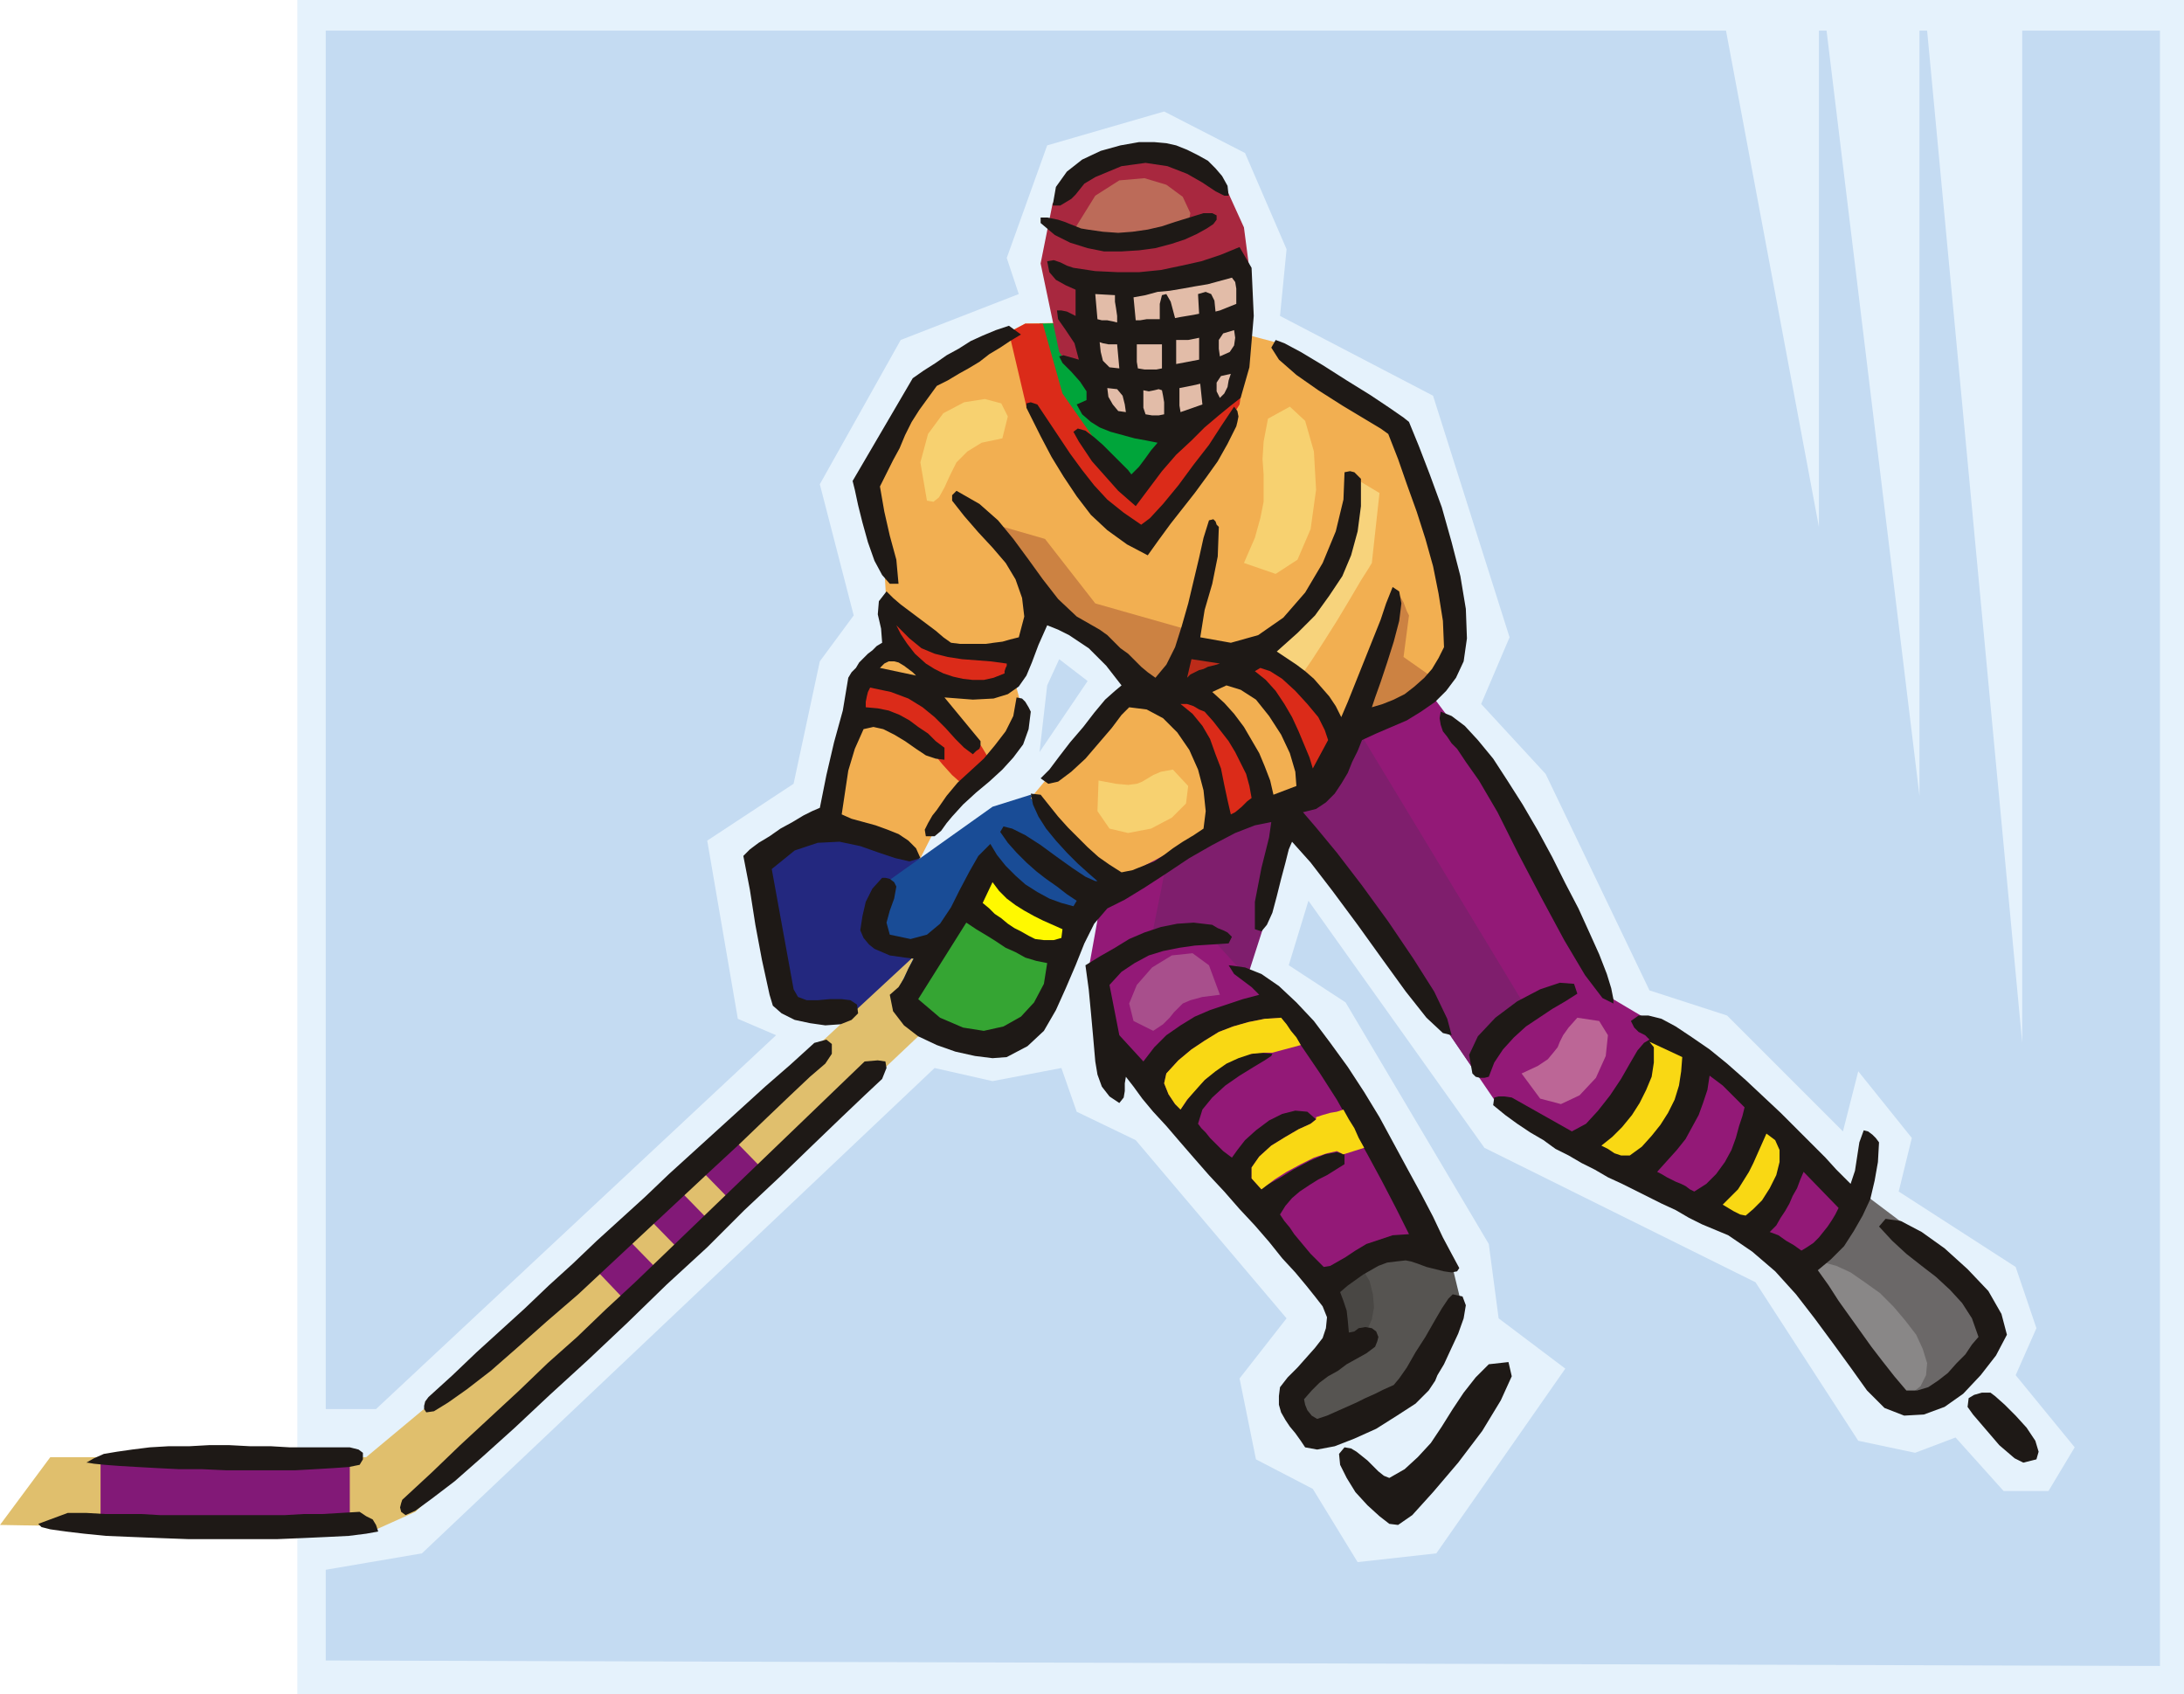 <svg xmlns="http://www.w3.org/2000/svg" fill-rule="evenodd" height="148.8" preserveAspectRatio="none" stroke-linecap="round" viewBox="0 0 1998 1550" width="1.998in"><style>.pen1{stroke:none}.brush7{fill:#931977}.brush13{fill:#f2af51}.brush14{fill:#db2b19}.brush20{fill:#1e1916}.brush21{fill:#e2bca8}.brush25{fill:#f9d814}.brush29{fill:#c4dbf2}</style><path class="pen1" style="fill:#e5f2fc" d="M272 0h1726v1550H272V0z"/><path class="pen1" style="fill:#565451" d="m1215 1173 4 44-22 35-2 3-6 7-6 10-4 9 2 10 8 13 7 10 4 4 92-44 45-81-8-33-32-22-59 2-23 33z"/><path class="pen1" style="fill:#494744" d="m1181 1278 4-6 4-6 5-8 7-7 8-8 10-8 11-7 14-7 7-5 4-9 2-11-1-12-3-12-6-10-7-8-10-3-15 22 4 44-22 35-2 3-4 6-6 8-4 9z"/><path class="pen1" style="fill:#6b6868" d="m1733 1289 4 2 8-1 9-2 10-4 9-4 8-4 6-3 2-1 37-59-40-60-81-61-31 41-30 29 20 24 13 17 9 14 6 11 6 10 7 13 11 16 17 22z"/><path class="pen1" style="fill:#898787" d="m1686 1217 6 5 5 5 6 5 5 7 6 8 5 9 6 11 6 14 16-5 10-8 5-10 1-11-4-13-6-13-10-13-11-13-12-12-14-10-13-9-13-6-11-3h-10l-7 4-4 8 8 9 6 8 6 7 5 7 4 5 3 5 3 5 3 4z"/><path class="pen1 brush7" d="m1037 659-41 227 9 68 209 227 49-30 48-4-107-196-65-57 50-149 178 261 279 147 46-50-142-145-81-48-52-119-48-76-77-103-190 6-65 41z"/><path class="pen1" style="fill:#7f1e6d" d="m1076 754-6 20-7 36-7 35-3 16h58l30 33 48-149 158 232 48-57-153-253-107 39-59 48z"/><path class="pen1" style="fill:#23287f" d="m864 863-9-71-64-31-48-5-52 25 4 50 24 89 33 16 70-2 42-71z"/><path class="pen1" style="fill:#e0bf6d" d="m0 1395 46-62h289l66-55 572-530 49 28-642 607-40 18-340-6z"/><path class="pen1" d="M320 1333v68l-228-4v-64h228zm246-208 41 42-30 28-40-42 29-28zm48-44 40 41-27 27-41-42 28-26zm50-46 40 41-29 29-41-42 30-28z" style="fill:#821977"/><path class="pen1" style="fill:#194c96" d="m838 872-38-9-4-26 15-30 97-69 35-11 30 40 42 39-26 36-31 87-30 20-75-6-37-26 22-45z"/><path class="pen1 brush13" d="m943 730 55-66 46-33 2 1 4 4 5 4 7 6 8 6 6 6 6 5 4 3 4 5 5 11 6 13 6 16 6 15 5 13 4 10 1 3-103 54-57-50-20-26z"/><path class="pen1 brush13" d="m761 748 22-90-4-36 34-32-4-71-20-76 53-97 96-50 149-4 87 23 114 79 35 115 13 90-47 50-48 21-31 56-87 30-26-81-60-46-83-79-26 72 10 37-68 71-28 55-81-37z"/><path class="pen1 brush14" d="m880 717 3-4 8-8 8-8 5-4-6-10-8-10-10-11-11-9-12-9-12-7-11-5-10-3-6-2-8-2-8-1h-6l-5 7-3 10-3 9-2 6h18l16 5 13 7 12 10 11 10 9 11 9 10 9 8z"/><path class="pen1" d="m897 476 59 17 46 59 95 27-34 52-61-50-37-20-7-8-61-77zm381 65-37 121 48-15 22-27-27-19 5-38-2-4-3-8-4-7-2-3z" style="fill:#cc8242"/><path class="pen1" style="fill:#f7d37c" d="m1154 599 56-56 27-65v-42l25 15-7 64-3 5-7 11-10 17-12 20-12 19-11 17-9 13-5 5-4-1-5-2-5-4-5-4-5-4-5-4-2-3-1-1z"/><path class="pen1" style="fill:#00a53a" d="m951 296 14 77 68 81 60-49 38-102-22-5-12-1h-13l-14-1h-15l-15-1h-44l-45 1z"/><path class="pen1 brush14" d="m923 304 16 68 23 34 44 58 38 33 57-74 33-53 8-57-30 20-30 57-49 57-61-87-18-64h-16l-15 8z"/><path class="pen1" style="fill:#a8283f" d="m963 186-11 55 17 81 29 39 15-98 131-9-6-46-15-33-29-26-46-13-52 15-33 35z"/><path class="pen1" style="fill:#bc6b59" d="M1069 221h-23l-13 1-13 1-13-1-10-2-8-5-5-7 18-29 22-14 23-2 20 6 15 11 7 15-3 15-17 11z"/><path class="pen1 brush20" d="M1124 179h-4l-8-4-12-8-14-8-18-7-20-3-22 3-24 10-5 3-5 3-4 5-4 5-4 4-5 3-5 3h-7l3-17 10-14 14-11 17-8 18-5 17-3h14l11 1 9 2 10 4 10 5 9 5 7 7 6 7 5 9 1 9zm-172 25v-5h6l5 1 5 1 6 2 5 2 5 2 5 2 6 1 14 2 14 1 13-1 14-2 13-3 12-4 13-4 13-4h8l4 2v4l-3 4-6 4-9 5-11 5-12 4-15 4-15 2-16 1h-16l-15-3-16-5-14-7-13-11zm183 160-9 7-11 9-13 11-12 12-14 13-13 15-12 16-12 16-8-7-8-7-8-9-8-9-8-9-6-9-6-9-5-9 4-3 7 2 8 6 8 7 9 9 8 8 6 6 3 4 7-7 6-8 5-7 6-7-10-2-11-2-11-3-11-3-10-4-8-5-8-7-5-9 9-4v-8l-6-9-8-9-8-8-3-6 4-1 14 4-4-15-8-12-7-10-1-8h4l5 1 4 2 4 2v-24l-9-4-9-5-6-7-2-10 6-1 6 2 6 3 6 2 20 3 21 1h19l20-2 19-4 18-4 18-6 17-7 11 19 2 44-4 47-8 28z"/><path class="pen1 brush21" d="m1131 278-5 2-5 2-5 2-4 1-1-10-3-6-5-2-7 2 1 18-5 1-6 1-6 1-5 1-4-15-4-7-4 1-2 8v14h-12l-6 1h-4l-2-21 11-2 11-3 11-1 12-2 11-2 12-2 11-3 11-3 3 4 1 6v14zm-111-8v6l1 6 1 7v6l-4-1-5-1h-5l-4-1-2-23 18 1z"/><path class="pen1 brush20" d="M822 534h-8l-7-8-7-13-6-17-5-18-4-16-3-14-2-8 55-94 10-7 11-7 10-7 11-6 11-7 11-5 12-5 12-4 11 8-10 6-9 6-10 6-9 7-10 6-9 5-10 6-10 5-8 11-8 11-7 11-6 12-5 12-6 11-6 12-6 12 4 23 5 22 6 22 2 22z"/><path class="pen1 brush21" d="m1129 302 1 7-1 7-4 6-9 4-1-7v-8l4-6 10-3zm-32 27-21 4v-22h11l5-1 5-1v20zm3 41-20 7-1-6v-16l5-1 5-1 5-1 4-1 2 19z"/><path class="pen1 brush20" d="m1289 386 9 22 10 26 11 30 9 32 8 31 5 30 1 27-3 21-7 15-9 12-10 10-13 9-13 8-14 6-14 6-13 6-4 10-5 10-4 10-6 10-6 9-8 8-9 6-12 3 12 14 19 23 23 30 24 33 23 34 19 30 12 25 4 15-8-2-15-14-19-24-21-29-23-32-23-31-20-26-17-19-3 7-3 12-4 15-4 16-4 15-5 11-5 6-6-2v-25l6-31 7-28 2-14-15 3-18 7-21 11-21 12-21 14-20 13-18 11-16 8-12 14-9 18-8 20-9 21-9 20-11 19-15 14-19 10-13 1-16-2-18-4-17-6-17-8-13-10-10-13-3-15 8-7 5-8 4-9 5-9-8-1-7-1-7-1-7-3-7-3-5-4-5-6-3-7 2-13 3-13 6-12 9-10h3l4 1 4 3 2 4-2 11-4 11-3 11 3 11 19 4 15-4 12-10 10-15 8-16 9-17 8-14 11-11 6 10 8 10 9 9 9 8 11 7 11 6 11 4 11 3 3-5-9-6-9-7-10-7-9-7-9-8-9-9-8-9-7-10 3-5 8 2 12 6 14 9 15 11 14 10 12 8 9 4h2l-8-7-10-9-10-10-10-11-9-11-7-11-5-11-2-10 9 1 8 10 8 10 9 10 9 9 9 9 10 9 10 7 11 7 10-2 10-4 10-4 9-6 8-6 9-6 10-6 9-6 2-16-2-19-5-19-8-18-11-16-13-13-15-8-16-2-7 7-9 12-12 14-12 14-13 12-12 9-9 2-7-5 8-8 9-12 10-13 12-14 10-13 10-12 9-8 6-5-7-9-7-9-8-8-8-8-9-6-9-6-10-5-10-4-8 18-6 16-5 12-7 10-10 7-13 4-19 1-26-2 33 40v4l-1 3-3 2-3 3-8-6-8-8-9-10-10-10-11-9-13-8-16-6-19-4-2 4-1 4-1 5v5l11 1 10 2 10 4 9 5 8 6 9 6 7 7 8 6v11l-8-1-9-3-9-6-10-7-10-6-10-5-9-2-9 2-8 18-6 20-3 20-3 20 9 4 11 3 11 3 11 4 10 4 9 6 7 7 4 9-10 3-13-3-15-5-17-6-19-4-20 1-21 7-21 17 20 110 4 7 8 3h10l11-1h11l8 1 6 4 1 8-6 6-10 4-14 1-14-2-14-3-12-6-8-7-3-10-7-32-6-32-5-32-6-31 6-6 8-6 10-6 10-7 11-6 10-6 8-4 7-3 6-30 7-30 8-29 5-30 3-5 4-4 3-5 4-4 4-4 4-3 4-4 5-3-1-13-3-13 1-12 7-9 6 6 7 6 8 6 8 6 8 6 8 6 7 6 7 5 8 1h24l7-1 8-1 7-2 8-2 5-19-2-17-6-17-9-15-12-14-13-14-13-15-11-14v-5l2-2 2-2 21 12 17 15 14 17 14 19 13 18 14 18 17 16 21 12 7 5 6 6 6 6 7 5 6 6 6 6 6 5 7 5 10-12 8-16 6-19 6-21 5-21 5-21 4-18 5-16 4-1 2 2 1 3 2 2-1 27-5 25-7 24-4 25 28 5 25-7 23-16 20-23 16-27 12-29 7-29 1-25 5-1 4 1 3 3 3 3v25l-3 23-6 22-8 19-12 18-13 18-16 16-19 17 9 6 9 6 8 6 8 7 7 8 7 8 6 9 5 10 6-14 6-15 6-15 6-15 6-15 6-15 5-15 6-15 6 4 2 11-2 16-5 19-6 19-6 18-5 14-3 9 10-3 10-4 10-5 9-7 9-8 7-8 6-10 5-10-1-24-4-25-5-25-7-25-8-25-9-25-8-23-9-23-7-5-15-9-20-12-22-14-20-14-16-14-7-11 4-7 8 3 15 8 20 12 22 14 21 13 18 12 13 9 5 4z"/><path class="pen1 brush21" d="m1022 315 2 22-9-1-6-6-2-8-1-9 3 1 5 1h8zm41 22-5 1h-11l-6-1-1-6v-16h23v22zm53 27-3-6v-8l4-6 9-2-2 6-1 6-3 6-4 4zm-53-7 1 5 1 6v11l-5 1h-6l-6-1-2-6v-16l5 1 5-1 4-1 3 1zm-33 20-7-1-5-6-4-7-1-8 9 1 5 6 2 8 1 7z"/><path class="pen1 brush20" d="m949 370 10 15 10 15 10 15 11 15 11 14 12 13 15 12 16 11 8-6 12-13 14-17 14-19 14-18 11-17 8-12 4-6 3 4 1 5-1 5-1 4-8 16-9 16-10 14-11 15-11 14-11 14-11 15-10 14-19-10-18-13-15-14-13-17-12-18-11-18-10-19-9-18-4-8v-4l4-1 6 2z"/><path class="pen1 brush14" d="M921 607v2l-1 2-1 3v2l-10 4-9 2h-10l-9-1-9-2-9-3-8-4-8-5-10-9-7-9-6-9-4-8 12 12 11 9 12 5 12 3 13 2 13 1 13 1 15 2z"/><path class="pen1 brush13" d="m838 618-33-7 4-4 4-2h5l4 1 5 3 4 3 4 3 3 3z"/><path class="pen1" style="fill:#bc2b19" d="m1116 607-3 1-4 1-4 1-4 2-4 1-4 2-4 2-3 3 4-17 26 4z"/><path class="pen1 brush14" d="m1215 677-14 26-3-10-5-12-5-12-6-13-7-12-8-12-9-10-10-8 5-3 9 3 11 7 12 11 11 12 10 12 6 12 3 9z"/><path class="pen1 brush13" d="m1186 719-21 8-3-13-5-13-5-12-7-12-7-12-9-12-9-10-11-10 13-6 13 4 14 9 12 15 11 17 8 17 5 17 1 13z"/><path class="pen1 brush20" d="m943 651-2 16-5 14-9 12-10 11-12 11-12 10-12 11-10 11-5 6-5 7-6 5h-8l-1-6 3-6 4-7 4-5 9-13 10-12 12-11 12-11 10-12 10-13 7-14 3-17 5 1 3 3 3 5 2 4z"/><path class="pen1 brush14" d="m1145 730-4 3-5 5-6 5-4 2-3-13-3-14-3-15-5-13-5-14-7-12-9-11-11-9h6l6 2 5 3 5 2 8 9 7 9 7 9 6 10 5 10 5 10 3 11 2 11z"/><path class="pen1 brush20" d="m1476 918-10-5-16-21-19-32-21-39-21-40-19-38-17-29-12-17-4-6-4-6-5-5-4-6-4-5-2-6-1-6 1-6 10 4 12 9 12 13 14 17 13 20 14 22 14 24 13 24 12 24 12 23 10 22 9 20 7 18 4 13 2 10v4z"/><path class="pen1" style="fill:#fff900" d="m972 850-1 8-7 2h-9l-8-1-6-3-7-4-6-3-6-4-6-5-6-4-5-5-6-5 9-19 6 8 7 7 8 6 8 5 9 5 8 4 9 4 9 4z"/><path class="pen1" style="fill:#35a533" d="m840 914 44-70 9 6 10 6 8 5 9 6 9 4 9 5 10 3 10 2-3 19-9 17-12 13-16 9-18 4-19-3-21-9-20-17z"/><path class="pen1 brush20" d="m1127 857-3 6-15 1-16 1-14 2-15 3-13 4-13 7-12 8-11 12 9 46 22 24 10-13 11-11 13-9 13-8 14-6 15-5 15-5 15-4-7-7-8-6-8-6-5-8 15 2 15 6 16 11 16 15 16 17 15 20 16 22 15 23 14 23 13 24 13 24 12 22 11 21 9 19 8 15 7 13-2 3-5 1-7-1-8-2-8-2-8-3-6-2-5-1-9 1-8 1-8 3-7 4-7 4-7 5-7 5-7 6 3 8 3 9 1 9 1 11 5-1 4-3 6-1 6 1 4 3 2 5-1 4-2 5-8 6-9 5-9 5-8 6-9 5-8 6-7 7-7 8 1 5 2 5 4 5 5 3 9-3 9-4 9-4 9-4 8-4 9-4 8-4 9-4 5-6 7-10 8-14 9-14 8-14 7-12 6-9 4-4 9 2 3 8-2 12-5 14-7 15-6 13-6 10-2 5-6 9-12 12-17 11-19 12-20 9-18 7-16 3-11-2-4-6-5-7-5-6-4-6-4-7-2-7v-8l1-8 7-9 9-9 8-9 8-9 7-9 3-9 1-10-4-10-7-9-8-10-10-12-12-13-12-15-13-15-14-15-14-16-14-15-14-16-13-15-12-14-12-13-10-12-8-11-7-9-1 6v7l-1 6-4 5-9-6-7-9-4-11-2-12-2-23-2-22-2-21-3-22 13-8 14-8 13-8 14-6 15-5 15-3 15-1 17 2 5 3 5 2 4 2 4 4zm220 125-3-17 8-17 16-17 20-15 21-11 18-6 13 1 3 9-11 7-12 7-12 8-12 8-11 10-10 11-8 12-5 13-4 1h-4l-4-1-3-3z"/><path class="pen1 brush7" d="m1289 1129-15 1-12 4-12 4-10 6-9 6-7 4-7 4-6 1-6-6-6-6-5-6-5-6-5-6-4-6-5-6-4-6 5-8 6-7 7-6 9-6 8-5 8-4 8-5 8-5v-9l-7-2-11 2-14 6-15 8-13 8-11 6-5 4-9-10v-10l7-10 11-10 13-8 12-7 11-5 5-4-8-7-11-1-12 3-12 6-12 9-10 9-7 9-5 7-4-3-4-3-4-4-4-4-4-4-4-5-4-4-3-4 4-13 9-11 12-11 13-9 13-8 10-6 6-4 1-2-12-1-13 2-12 5-11 6-11 9-10 10-8 10-7 10-5-5-6-9-4-10 2-9 11-12 12-10 12-8 13-8 13-5 14-4 15-3 15-1 18 25 17 25 16 25 14 25 14 25 13 24 13 25 12 24z"/><path class="pen1 brush25" d="M1156 963h8l26-7-4-7-5-6-4-6-5-6-15 1-15 3-14 4-13 5-13 8-12 8-12 10-11 12-2 9 4 10 6 9 5 5 6-9 8-9 8-9 10-8 10-7 11-5 12-4 11-1zm73 52-6 2-6 1-7 2-6 2v2l-5 4-11 5-12 7-13 8-11 10-7 10v10l9 10 4-3 8-6 11-7 13-7 12-6 12-4 9-2 6 3 19-6-5-9-4-9-5-8-5-9z"/><path class="pen1 brush20" d="m1693 1083 4-12 2-13 2-13 4-11 4 1 4 3 3 3 3 4-1 18-3 17-4 17-7 15-8 14-9 14-12 12-12 10 10 14 9 14 10 14 10 14 10 14 10 13 11 14 11 13h10l10-3 9-6 9-7 8-9 8-8 6-9 6-7-6-17-9-14-11-12-13-12-13-10-14-11-13-12-12-13 6-7 14 2 19 10 21 15 21 19 19 20 12 21 5 19-10 19-14 18-16 17-17 12-19 7-18 1-18-7-16-16-15-21-16-22-17-23-17-22-19-21-21-18-22-15-24-10-12-6-12-7-13-6-12-6-12-6-12-6-13-6-12-7-12-6-12-7-12-6-11-8-12-7-12-8-11-8-11-9 1-7 4-1h5l7 1 55 31 13-7 11-12 11-14 10-15 8-14 7-12 6-7 5-3-4-4-6-3-4-4-3-6 7-5h9l12 3 13 7 15 10 16 11 16 13 17 15 16 15 16 15 15 15 14 14 12 12 10 11 8 8 5 5z"/><path class="pen1 brush25" d="m1539 967-1 13-2 13-4 13-6 12-7 11-8 10-9 10-11 8h-8l-6-2-6-4-6-3 10-8 9-9 9-11 7-11 6-12 5-12 2-13v-14l-4-5 30 14z"/><path class="pen1 brush20" d="m755 973-14 12-18 17-22 21-25 24-27 25-30 28-30 28-30 28-30 28-29 25-27 24-24 21-22 17-17 12-13 8-7 1-2-3v-3l1-4 3-4 22-20 22-21 22-20 22-20 22-21 22-20 22-21 22-20 22-20 22-21 22-20 22-20 22-20 22-20 23-20 22-20 11-3 5 4v9l-6 9zm52 14-16 15-21 20-26 25-30 29-33 31-34 34-37 34-36 35-36 34-35 32-32 30-30 27-25 22-21 16-15 11-9 4-4-3-1-4 1-4 1-3 27-25 26-25 27-25 27-25 26-25 27-24 26-25 27-25 26-25 26-25 27-26 26-25 26-25 26-25 27-26 26-25 12-1 7 1 1 6-4 10z"/><path class="pen1 brush7" d="m1596 1013-2 8-3 9-3 11-4 11-6 11-8 11-9 9-11 7-4-2-4-3-4-2-5-2-4-2-4-2-5-3-4-2 9-10 9-10 8-10 6-11 6-11 4-11 4-12 2-13 4 3 4 3 4 3 4 4 4 4 4 4 4 4 4 4z"/><path class="pen1" style="fill:#bc6696" d="m1443 931-8 9-5 7-3 6-2 5-4 5-5 6-9 6-15 7 17 23 19 5 17-8 15-16 9-20 2-19-8-13-20-3z"/><path class="pen1" d="m1073 704-11 2-7 3-5 3-5 3-5 2-8 1-11-1-16-3-1 28 11 16 17 4 21-4 19-10 13-13 2-16-14-15zM917 401l-19 4-13 8-10 10-6 12-5 11-5 9-5 4-6-1-6-35 7-26 14-19 19-10 19-3 15 4 6 12-5 20zm243-18-4 21-1 16 1 14v25l-3 15-5 18-10 23 29 10 20-13 12-28 5-36-2-35-8-28-14-13-20 11z" style="fill:#f7d170"/><path class="pen1" style="fill:#a84f8c" d="m1055 943 9-6 6-6 4-5 4-4 4-4 7-3 11-3 16-2-10-27-15-11-19 2-18 11-14 16-7 17 4 16 18 9z"/><path class="pen1 brush25" d="m1597 1112-5-1-6-3-5-3-5-3 7-7 7-7 5-8 5-8 4-8 4-9 4-9 4-9 8 6 4 9v11l-3 12-6 12-7 11-8 8-7 6z"/><path class="pen1 brush7" d="m1619 1127 6-6 4-7 4-6 4-7 3-7 4-7 3-8 3-7 32 33-3 6-3 5-4 6-4 5-4 5-5 5-6 4-5 3-7-5-7-4-7-5-8-3z"/><path class="pen1 brush20" d="m1279 1395-8-1-9-7-11-10-11-12-8-13-6-12-1-10 5-6 6 1 5 3 5 4 5 4 5 5 5 5 5 4 5 2 14-8 12-11 12-13 10-15 10-16 10-15 11-14 12-12 18-2 3 13-10 22-17 28-22 29-23 27-19 21-13 9zm572-57-8-4-7-6-7-6-6-7-6-7-6-7-6-7-5-7 1-8 5-3 7-2h8l4 3 9 8 10 10 10 11 8 12 3 10-2 7-12 3zm-1522 2-10 2-14 1-17 1-18 1h-63l-22-1h-21l-20-1-18-1-17-1-13-1-10-1-6-1h-1l7-4 9-4 12-2 14-2 16-2 17-1h19l18-1h19l19 1h19l17 1h55l8 2 4 3v6l-3 5zm17 61-11 2-16 2-20 1-22 1-24 1h-80l-27-1-25-1-24-1-20-2-17-2-14-2-8-2-3-3 27-10h17l17 1h33l17 1h115l17-1h17l17-1 17-1 6 4 6 3 3 5 2 6z"/><path class="pen1 brush29" d="M298 1289V28h1281l85 454V28h7l85 700V28h7l87 926V28h126v1496l-1678-5v-83l88-15 469-444 53 12 63-12 14 40 54 26 138 163-43 55 15 74 52 27 41 67 72-8 118-169-61-46-9-68-131-221-52-34 18-59 161 226 248 123 94 145 52 11 37-14 44 49h41l24-40-54-66 19-43-19-56-107-69 12-49-49-61-14 55-106-106-71-23-95-198-59-64 26-61-70-221-140-73 6-61-38-88-74-38-107 31-37 103 11 33-108 42-74 132 31 120-31 42-24 112-79 52 28 163 35 15-366 342h-46z"/><path class="pen1 brush29" d="m969 603-11 24-7 61 44-65-26-20z"/></svg>
